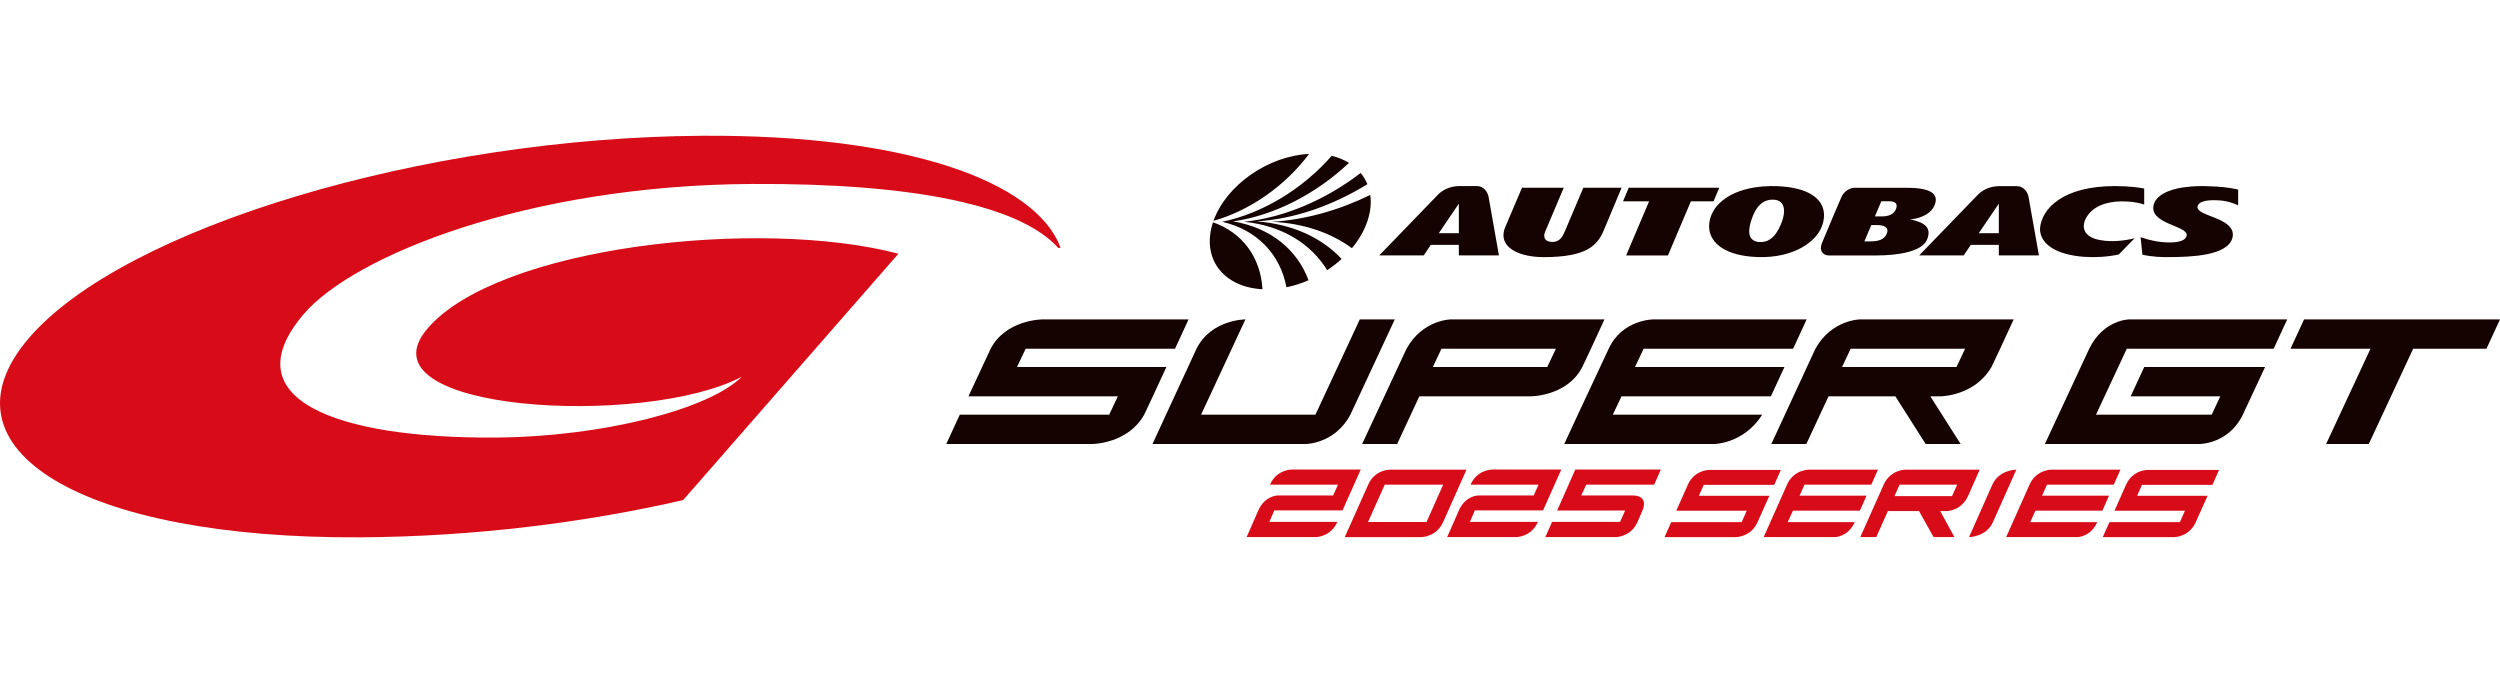 <?xml version="1.0" encoding="UTF-8"?>
<svg id="_レイヤー_1" data-name="レイヤー_1" xmlns="http://www.w3.org/2000/svg" version="1.1" viewBox="0 0 260 70">
  <!-- Generator: Adobe Illustrator 29.1.0, SVG Export Plug-In . SVG Version: 2.1.0 Build 142)  -->
  <defs>
    <style>
      .st0 {
        fill: #d70c18;
      }

      .st1 {
        fill: #150301;
      }

      .st2 {
        fill: #d80c18;
      }
    </style>
  </defs>
  <path class="st0" d="M44.451,34.178c7.316-8.572,34.58-11.577,48.987-7.792l-22.393,25.622c-10.048,2.315-21.698,3.807-33.573,3.873-28.939.165-44.343-9.148-34.5-20.682C12.812,23.668,44.169,14.281,73.113,14.119c21.177-.118,34.611,4.741,37.186,11.635l-.224.051c-3.933-4.428-15.007-6.77-31.892-6.673-23.275.131-41.39,7.436-46.602,13.54-7.529,8.824,3.37,12.927,19.834,12.835,11.351-.066,22.39-2.976,25.743-6.335-10.083,5.349-40.12,3.693-32.708-4.993Z"/>
  <g>
    <path class="st1" d="M203.472,38.17l.899-1.903h-11.902l-.896,1.903h11.899ZM188.803,36.267c1.693-3.051,4.677-3.051,4.677-3.051h15.943l-1.409,3.051-.902,1.903c-1.771,3.049-5.33,3.049-5.33,3.049h-1.026l3.15,4.955h-3.638l-3.151-4.955h-6.95l-2.308,4.955h-3.64l4.584-9.908Z"/>
    <polygon class="st1" points="239.625 33.216 260 33.216 258.592 36.267 250.969 36.267 246.355 46.175 241.916 46.175 246.532 36.267 238.215 36.267 239.625 33.216"/>
    <path class="st1" d="M124.439,36.267c1.519-3.051,5.086-3.051,5.086-3.051l-4.614,9.911h11.894l4.615-9.911h3.64l-4.621,9.911c-1.629,3.049-4.645,3.049-4.645,3.049h-15.933l1.404-3.049,3.173-6.859Z"/>
    <path class="st1" d="M106.669,36.267l-.901,1.903h15.537l-1.411,3.049-.899,1.907c-1.702,3.049-5.414,3.049-5.414,3.049h-15.171l1.409-3.049h15.539l.896-1.907h-15.536l2.291-4.91c1.576-3.094,5.428-3.094,5.428-3.094h15.176l-1.409,3.051h-15.536Z"/>
    <path class="st1" d="M160.915,38.17l.899-1.903h-11.899l-.899,1.903h11.899ZM165.457,36.267l-.899,1.903c-1.557,3.049-5.356,3.049-5.356,3.049h-11.592l-2.305,4.955h-3.643l4.618-9.908c1.687-3.051,4.643-3.051,4.643-3.051h15.943l-1.409,3.051Z"/>
    <path class="st1" d="M167.732,43.127h15.539c-1.935,3.049-5.009,3.049-5.009,3.049h-15.579l1.41-3.049,3.212-6.859c1.402-3.051,4.643-3.051,4.643-3.051h15.943l-1.408,3.051h-15.544l-.9,1.903h15.544l-1.413,3.049h-15.536l-.902,1.907Z"/>
    <path class="st1" d="M221.466,33.216h16.405l-1.409,3.051h-15.276l-3.204,6.859h12.032l.896-1.907h-9.322l1.412-3.049h12.566l-2.308,4.95c-1.473,3.054-4.482,3.054-4.482,3.054h-16.108l4.611-9.906c1.479-3.054,4.189-3.054,4.189-3.054Z"/>
  </g>
  <path class="st1" d="M126.153,23.119c3.066,1.073,4.952,3.648,5.147,6.962-4.105-.212-6.386-3.24-5.147-6.962ZM140.601,25.811c-2.195-1.61-5.017-2.59-8.338-2.746,3.445-.199,6.943-1.181,10.244-2.791.124.849.027,1.787-.311,2.77-.338.982-.887,1.919-1.595,2.767ZM138.029,28.099c-1.709-2.774-4.702-4.631-8.637-5.034,4.221-.446,8.497-2.3,12.116-5.076.292.352.528.745.7,1.166-3.603,2.222-7.604,3.627-11.527,3.867,3.741.283,6.772,1.688,8.848,3.908-.462.424-.964.812-1.5,1.169ZM133.792,29.88c-.645-3.429-3.052-5.974-6.689-6.815,4.231-.884,8.391-3.426,11.393-6.86.67.162,1.274.41,1.799.733-3.398,3.206-7.731,5.467-12.05,6.084,3.879.658,6.654,2.92,7.843,6.124-.742.325-1.516.573-2.297.734ZM136.146,16.006c-2.475,3.31-6.135,5.89-9.943,6.96,1.326-3.719,5.691-6.751,9.943-6.96ZM166.782,23.979c-.664,1.576-1.796,2.763-6.256,2.763-2.474-.012-4.164-.904-4.164-2.25,0-.239.038-.525.168-.838l1.756-4.128h4.344l-1.82,4.3c-.086.214-.208.429-.208.666,0,.35.171.618.711.663.909.084,1.219-.607,1.407-1.038l1.944-4.591h3.983l-1.865,4.453ZM175.85,20.941l-2.384,5.624h-4.348l2.387-5.624h-2.71l.592-1.415h9.415l-.595,1.415h-2.357ZM143.44,26.565l6.128-6.338c.649-.649,1.496-.872,2.195-.874h1.849c.682.002,1.108.587,1.207,1.157l1.071,6.054h-4.171v-1.095h-2.912l-.742,1.095h-4.626ZM151.72,24.255v-3.076l-2.085,3.076h2.085ZM199.592,26.565l6.131-6.338c.649-.649,1.5-.862,2.195-.867h1.849c.682.005,1.107.577,1.207,1.15l1.074,6.054h-4.171v-1.095h-2.915l-.74,1.095h-4.631ZM207.878,24.255v-3.076l-2.088,3.076h2.088ZM227.496,19.44c.505-.071,1.377-.114,2.201-.071,1.005.027,2.074.109,3.071.345v1.644c-.815-.385-1.566-.534-2.474-.54-1.042,0-1.542.21-1.696.514-.288.518.552.835.899.983.993.423,3.16.991,2.646,2.527-.627,1.804-4.472,1.866-6.268,1.896-1.044.018-2.031-.018-3.063-.248l-.19-1.821c1.017.345,1.941.544,3.021.545.987,0,1.702-.209,1.771-.735.145-1.01-3.932-1.179-3.434-3.172.317-1.286,2.336-1.775,3.515-1.866ZM195.279,23.408h-.664l-.722,1.695h.638c.798,0,1.436-.171,1.69-.798.295-.708-.381-.897-.942-.897ZM195.664,22.509c.725,0,1.282-.199,1.507-.738.226-.54-.019-.836-.643-.836h-.872l-.667,1.574h.676ZM189.461,25.328c.729-1.774,2.04-4.827,2.043-4.827.226-.54.818-.963,1.37-.97h5.454c2.978,0,3.238.919,2.86,1.835-.462,1.11-1.988,1.433-2.556,1.444,1.554.316,2.291.878,1.779,2.114-.511,1.234-2.961,1.643-5.282,1.643h-4.937c-.624-.004-1.004-.511-.729-1.237ZM185.299,19.388c3.328.25,4.409,1.643,4.4,3.006,0,.418-.096.844-.269,1.256-.751,1.78-3.426,3.397-7.315,3.042-2.97-.268-4.37-1.59-4.37-3.161,0-.866.396-1.693.987-2.305,1.991-2.046,5.573-1.919,6.566-1.838ZM185.215,23.327c.208-.502.326-.978.326-1.381,0-.601-.272-1.077-.909-1.163-1.3-.164-2.063.753-2.502,2.142-.145.453-.211.832-.211,1.148,0,.691.381,1.019.951,1.091.909.09,1.724-.34,2.345-1.837ZM222.997,19.611v1.663c-.766-.266-1.669-.346-2.472-.328-1.336.02-3.033.443-3.706,1.989-.059.178-.108.373-.108.552,0,.859.751,1.347,1.826,1.5,1.083.193,2.401.055,3.464-.207l-1.65,1.686c-1.172.252-2.429.325-3.619.243-2.632-.194-4.571-1.183-4.575-2.922.164-2.133,2.443-4.434,7.784-4.434,1.593,0,2.698.176,3.057.256Z"/>
  <g>
    <path class="st2" d="M141.517,48.835l-1.896,4.248h-7.094l-.515,1.194h7.071c-.702,1.592-2.248,1.58-2.248,1.58h-7.187l1.287-2.927c.726-1.428,1.99-1.405,1.99-1.405h5.724l.503-1.123h-7.071c.679-1.569,2.236-1.569,2.236-1.569h7.2Z"/>
    <path class="st2" d="M152.513,48.847l-2.424,5.443c-.691,1.557-2.259,1.569-2.259,1.569h-7.972l2.435-5.455c.678-1.557,2.224-1.557,2.224-1.557h7.996ZM142.27,54.29h6.088l1.732-3.886h-6.075l-1.744,3.886Z"/>
    <path class="st2" d="M162.374,48.835l-1.896,4.248h-7.094l-.515,1.194h7.071c-.702,1.592-2.248,1.58-2.248,1.58h-7.187l1.287-2.927c.726-1.428,1.99-1.405,1.99-1.405h5.724l.503-1.123h-7.07c.678-1.569,2.235-1.569,2.235-1.569h7.2Z"/>
    <path class="st2" d="M172.036,50.403h-7.071l-.515,1.123h5.314c1.826,0,1.042,1.58,1.042,1.58l-.503,1.171c-.702,1.592-2.259,1.58-2.259,1.58h-7.328l.702-1.58h7.071l.526-1.183h-7.071l1.885-4.26h8.897l-.691,1.569Z"/>
    <path class="st2" d="M184.517,50.427h-7.328l-.503,1.135h7.328l-1.229,2.74c-.691,1.557-2.248,1.557-2.248,1.557h-7.422l.691-1.557h7.328l.527-1.183h-7.328l1.206-2.715c.702-1.557,2.248-1.533,2.248-1.533h7.422l-.691,1.557Z"/>
    <path class="st2" d="M194.612,50.403h-6.942l-.515,1.147h6.965l-.691,1.557h-6.965l-.538,1.194h6.965c-.691,1.557-2.06,1.557-2.06,1.557h-7.41l2.435-5.466c.702-1.557,2.248-1.545,2.248-1.545h7.2l-.691,1.557Z"/>
    <path class="st2" d="M196.338,53.154l-1.206,2.704h-1.662l2.435-5.455c.69-1.557,2.248-1.557,2.248-1.557h7.737l-1.217,2.75c-.749,1.604-2.259,1.557-2.259,1.557h-.632l1.475,2.704h-2.166l-1.51-2.704h-3.242ZM203.548,50.403h-5.994l-.527,1.193h5.982l.539-1.193Z"/>
    <path class="st2" d="M207.263,54.301c-.691,1.557-2.482,1.557-2.482,1.557l2.424-5.455c.69-1.557,2.493-1.557,2.493-1.557l-2.435,5.455Z"/>
    <path class="st2" d="M219.832,50.403h-6.942l-.515,1.147h6.965l-.691,1.557h-6.965l-.538,1.194h6.965c-.691,1.557-2.06,1.557-2.06,1.557h-7.41l2.435-5.466c.702-1.557,2.248-1.545,2.248-1.545h7.199l-.691,1.557Z"/>
    <path class="st2" d="M230.091,50.427h-7.328l-.503,1.135h7.328l-1.229,2.74c-.691,1.557-2.248,1.557-2.248,1.557h-7.422l.691-1.557h7.328l.527-1.183h-7.328l1.206-2.715c.702-1.557,2.248-1.533,2.248-1.533h7.422l-.691,1.557Z"/>
  </g>
</svg>